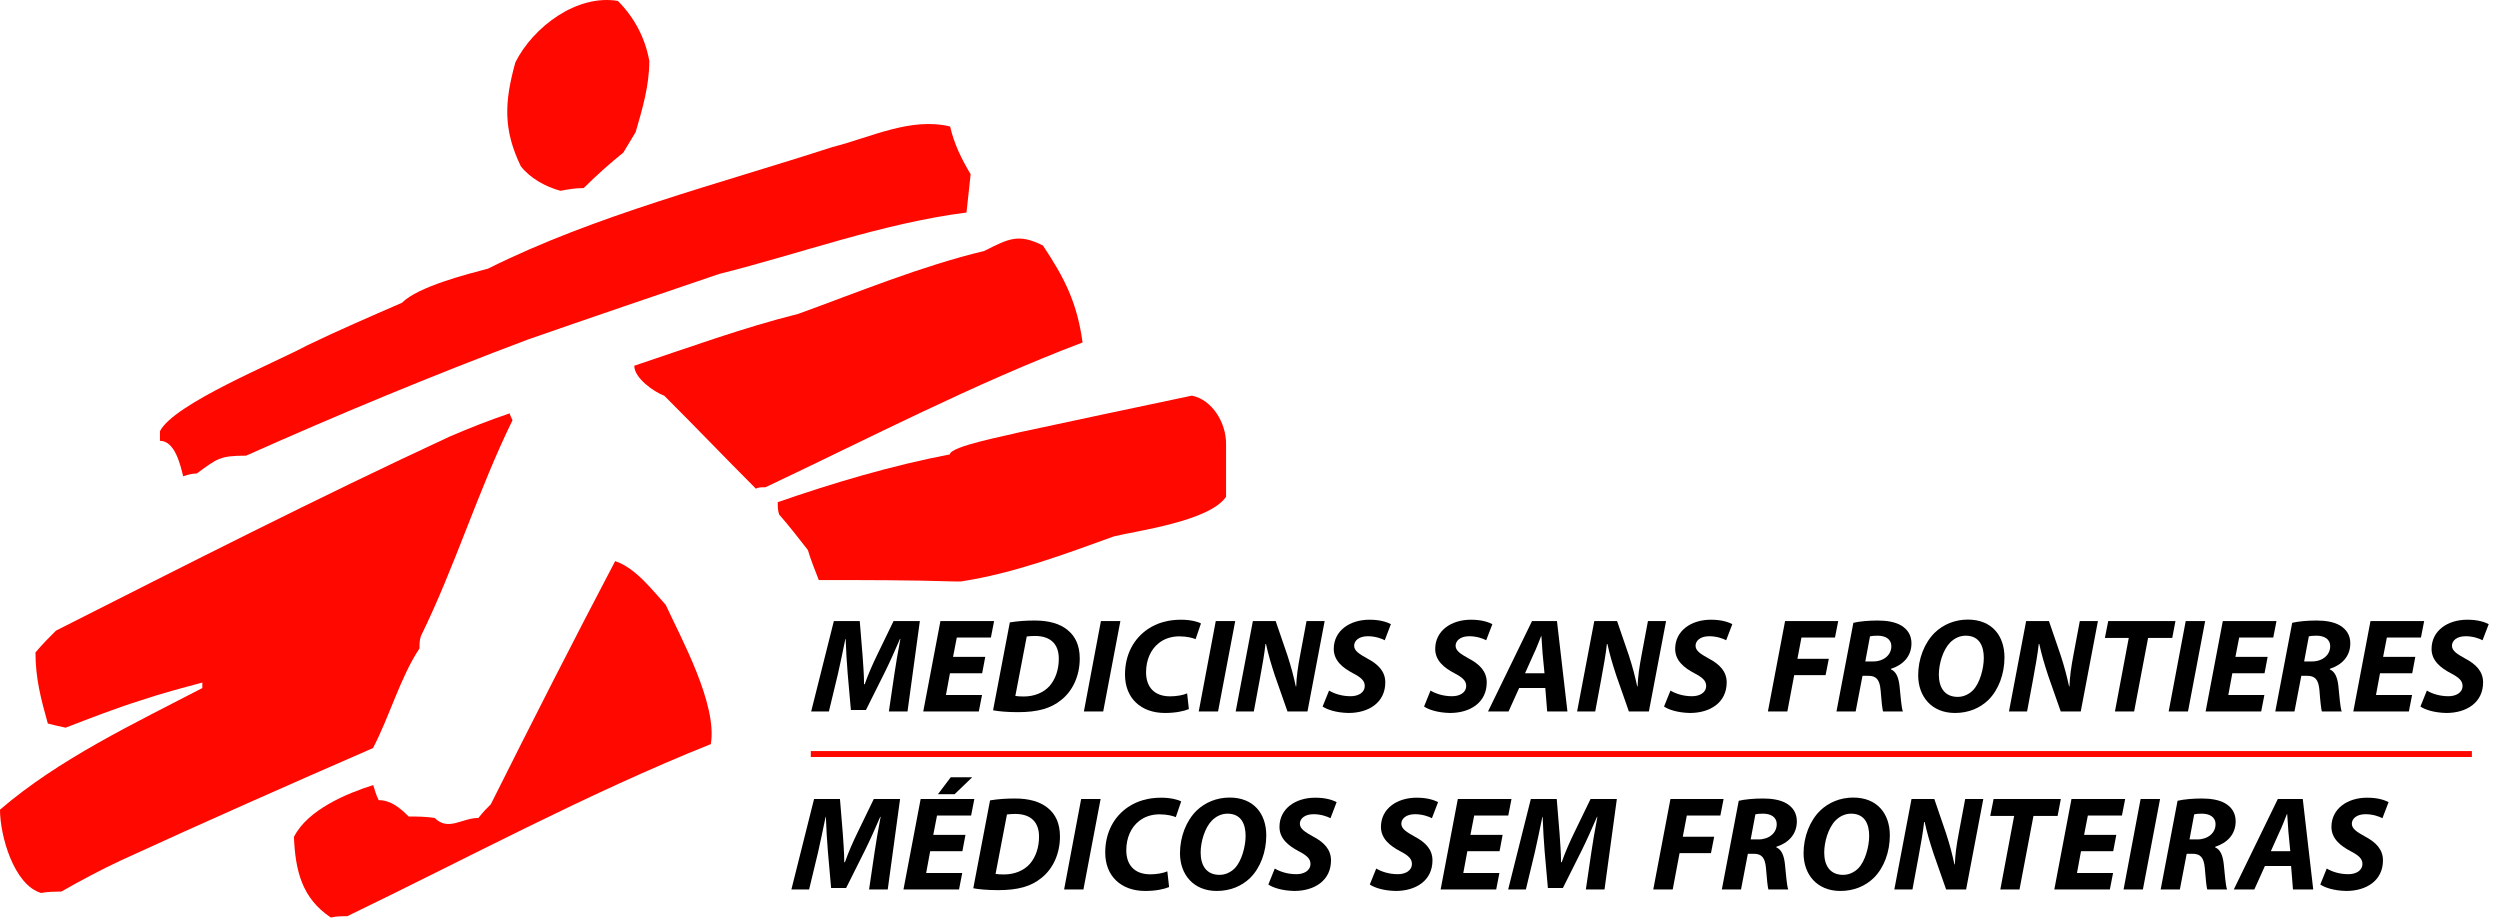 <svg xmlns="http://www.w3.org/2000/svg" width="157" height="58" viewBox="0 0 157 58" fill="none"><path fill-rule="evenodd" clip-rule="evenodd" d="M20.777 57.62C18.973 56.42 18.548 54.706 18.459 52.559C19.316 50.845 21.805 49.817 23.437 49.303C23.526 49.563 23.608 49.906 23.78 50.249C24.555 50.249 25.151 50.763 25.666 51.277C26.18 51.277 26.694 51.277 27.297 51.366C28.154 52.224 29.012 51.366 30.047 51.366C30.308 51.024 30.561 50.763 30.822 50.509C33.4 45.36 35.971 40.3 38.632 35.239C39.921 35.671 40.949 37.043 41.806 37.982C42.753 40.039 45.07 44.242 44.638 46.731C36.911 49.817 29.272 53.938 21.805 57.538C21.462 57.538 21.119 57.538 20.777 57.62Z" fill="#FF0800"></path><path fill-rule="evenodd" clip-rule="evenodd" d="M2.578 56.079C0.864 55.565 0 52.479 0 50.847C3.689 47.672 8.413 45.444 12.706 43.209C12.706 43.037 12.706 42.948 12.706 42.866C11.416 43.209 10.127 43.551 8.845 43.983C7.213 44.498 5.671 45.101 4.121 45.698C3.689 45.608 3.346 45.526 3.003 45.437C2.571 43.894 2.228 42.605 2.228 40.973C2.66 40.459 3.086 40.027 3.518 39.602C11.67 35.481 19.912 31.278 28.236 27.417C29.436 26.903 30.725 26.389 32.014 25.957C32.014 26.046 32.103 26.218 32.186 26.389C30.04 30.764 28.579 35.57 26.433 39.945C26.344 40.205 26.344 40.459 26.344 40.72C25.144 42.523 24.458 45.012 23.423 46.98C18.102 49.297 12.863 51.615 7.632 54.015C6.343 54.618 5.053 55.304 3.854 55.99C3.435 55.996 3.01 55.996 2.578 56.079Z" fill="#FF0800"></path><path fill-rule="evenodd" clip-rule="evenodd" d="M60.005 36.517C57.084 36.427 54.252 36.427 51.42 36.427C51.159 35.742 50.906 35.138 50.734 34.542C50.131 33.767 49.534 32.999 48.931 32.313C48.842 32.053 48.842 31.799 48.842 31.538C52.277 30.339 56.055 29.221 59.655 28.535C59.655 28.021 63.344 27.335 63.947 27.164C67.554 26.389 71.161 25.621 74.85 24.846C76.139 25.107 76.996 26.561 76.996 27.85C76.996 28.967 76.996 30.078 76.996 31.196C75.967 32.739 71.332 33.342 69.954 33.685C66.861 34.802 63.687 36.002 60.341 36.517C60.176 36.517 60.087 36.517 60.005 36.517Z" fill="#FF0800"></path><path fill-rule="evenodd" clip-rule="evenodd" d="M47.471 30.689C45.496 28.714 43.61 26.739 41.718 24.854C41.032 24.593 39.832 23.736 39.832 22.968C43.178 21.85 46.696 20.568 50.131 19.711C53.909 18.34 57.858 16.708 61.808 15.761C63.351 14.987 63.954 14.644 65.497 15.419C66.868 17.476 67.643 19.018 67.986 21.507C61.205 24.079 54.595 27.514 48.074 30.599C47.813 30.599 47.642 30.599 47.471 30.689Z" fill="#FF0800"></path><path fill-rule="evenodd" clip-rule="evenodd" d="M11.505 29.912C11.334 29.226 10.991 27.683 10.045 27.683C10.045 27.423 10.045 27.251 10.045 27.08C10.902 25.366 17.258 22.788 19.315 21.677C21.29 20.73 23.265 19.873 25.24 19.016C26.268 17.988 29.36 17.213 30.65 16.87C37.342 13.524 45.158 11.549 52.283 9.232C54.689 8.628 57.178 7.346 59.667 7.943C59.928 9.06 60.353 9.917 60.956 10.946C60.867 11.721 60.785 12.489 60.696 13.346C55.375 14.031 50.308 15.917 45.158 17.206C41.127 18.578 37.088 19.949 33.139 21.327C27.214 23.555 21.208 26.044 15.455 28.616C13.823 28.616 13.652 28.787 12.363 29.733C12.02 29.74 11.759 29.829 11.505 29.912Z" fill="#FF0800"></path><path fill-rule="evenodd" clip-rule="evenodd" d="M35.196 11.982C34.249 11.721 33.31 11.207 32.706 10.439C31.589 8.121 31.678 6.407 32.364 3.918C33.481 1.69 36.224 -0.374 38.802 0.058C39.831 1.086 40.516 2.375 40.777 3.829C40.777 5.372 40.345 6.832 39.92 8.293C39.659 8.725 39.406 9.15 39.145 9.582C38.288 10.267 37.431 11.042 36.656 11.81C36.142 11.81 35.627 11.899 35.196 11.982Z" fill="#FF0800"></path><path d="M56.992 44.682L57.767 39.003H56.115L55.071 41.16C54.826 41.666 54.523 42.331 54.304 42.972H54.262C54.262 42.331 54.203 41.699 54.169 41.16L53.992 39.003H52.366L50.941 44.682H52.054L52.618 42.34C52.762 41.733 52.93 40.873 53.09 40.123H53.107C53.132 40.882 53.183 41.666 53.233 42.289L53.436 44.59H54.38L55.542 42.264C55.854 41.64 56.2 40.865 56.52 40.123H56.545C56.385 40.941 56.259 41.724 56.166 42.34L55.821 44.682H56.992Z" fill="black"></path><path d="M61.874 41.253H59.851L60.087 40.039H62.228L62.43 39.003H59.059L57.98 44.682H61.469L61.672 43.646H59.405L59.657 42.281H61.68L61.874 41.253Z" fill="black"></path><path d="M62.364 44.606C62.65 44.666 63.24 44.724 63.923 44.724C65.153 44.724 65.987 44.497 66.645 43.958C67.353 43.401 67.808 42.458 67.808 41.354C67.808 40.52 67.521 39.955 67.058 39.576C66.577 39.171 65.878 38.969 64.985 38.969C64.445 38.969 63.914 39.003 63.417 39.087L62.364 44.606ZM64.479 39.972C64.605 39.955 64.782 39.938 64.993 39.938C65.996 39.938 66.493 40.469 66.493 41.362C66.493 42.045 66.291 42.643 65.912 43.081C65.532 43.503 64.951 43.739 64.294 43.739C64.083 43.739 63.906 43.73 63.763 43.705L64.479 39.972Z" fill="black"></path><path d="M69.138 39.003L68.068 44.682H69.281L70.36 39.003H69.138Z" fill="black"></path><path d="M74.552 43.545C74.274 43.663 73.877 43.73 73.481 43.73C72.479 43.73 71.973 43.132 71.973 42.222C71.973 41.43 72.276 40.781 72.757 40.401C73.102 40.115 73.557 39.963 74.055 39.963C74.543 39.963 74.914 40.064 75.083 40.14L75.42 39.154C75.251 39.053 74.788 38.918 74.164 38.918C73.372 38.918 72.672 39.112 72.083 39.508C71.223 40.09 70.65 41.076 70.65 42.365C70.65 43.848 71.653 44.775 73.161 44.775C73.844 44.775 74.358 44.657 74.661 44.531L74.552 43.545Z" fill="black"></path><path d="M76.35 39.003L75.28 44.682H76.493L77.572 39.003H76.35Z" fill="black"></path><path d="M78.739 44.682L79.109 42.694C79.278 41.8 79.413 41 79.472 40.444H79.505C79.657 41.135 79.809 41.649 80.062 42.424L80.854 44.682H82.109L83.188 39.003H82.05L81.663 41.067C81.503 41.901 81.418 42.525 81.402 43.106H81.376C81.242 42.483 81.09 41.893 80.854 41.168L80.112 39.003H78.68L77.601 44.682H78.739Z" fill="black"></path><path d="M83.06 44.37C83.33 44.556 83.894 44.758 84.686 44.775C85.951 44.775 86.996 44.126 86.996 42.854C86.996 42.171 86.557 41.716 85.866 41.354C85.386 41.084 85.04 40.882 85.04 40.553C85.04 40.241 85.335 39.955 85.9 39.955C86.372 39.955 86.776 40.106 86.962 40.208L87.349 39.196C87.097 39.07 86.692 38.918 86.001 38.918C84.762 38.918 83.76 39.609 83.76 40.755C83.76 41.497 84.341 41.944 84.939 42.264C85.462 42.533 85.706 42.744 85.706 43.073C85.706 43.511 85.276 43.73 84.805 43.722C84.282 43.722 83.802 43.57 83.465 43.368L83.06 44.37Z" fill="black"></path><path d="M89.431 44.37C89.701 44.556 90.266 44.758 91.058 44.775C92.322 44.775 93.367 44.126 93.367 42.854C93.367 42.171 92.928 41.716 92.237 41.354C91.757 41.084 91.412 40.882 91.412 40.553C91.412 40.241 91.707 39.955 92.271 39.955C92.743 39.955 93.148 40.106 93.333 40.208L93.721 39.196C93.468 39.07 93.063 38.918 92.372 38.918C91.134 38.918 90.131 39.609 90.131 40.755C90.131 41.497 90.712 41.944 91.311 42.264C91.833 42.533 92.077 42.744 92.077 43.073C92.077 43.511 91.648 43.73 91.176 43.722C90.653 43.722 90.173 43.57 89.836 43.368L89.431 44.37Z" fill="black"></path><path d="M97.045 43.208L97.163 44.682H98.435L97.778 39.003H96.211L93.447 44.682H94.736L95.402 43.208H97.045ZM95.772 42.281L96.32 41.059C96.48 40.739 96.641 40.292 96.784 39.946H96.801C96.826 40.292 96.86 40.747 96.876 41.059L96.994 42.281H95.772Z" fill="black"></path><path d="M100.18 44.682L100.55 42.694C100.719 41.8 100.854 41 100.913 40.444H100.946C101.098 41.135 101.25 41.649 101.503 42.424L102.295 44.682H103.55L104.629 39.003H103.491L103.104 41.067C102.944 41.901 102.859 42.525 102.842 43.106H102.817C102.682 42.483 102.531 41.893 102.295 41.168L101.553 39.003H100.121L99.042 44.682H100.18Z" fill="black"></path><path d="M104.501 44.37C104.771 44.556 105.335 44.758 106.127 44.775C107.391 44.775 108.436 44.126 108.436 42.854C108.436 42.171 107.998 41.716 107.307 41.354C106.827 41.084 106.481 40.882 106.481 40.553C106.481 40.241 106.776 39.955 107.341 39.955C107.813 39.955 108.217 40.106 108.403 40.208L108.79 39.196C108.538 39.07 108.133 38.918 107.442 38.918C106.203 38.918 105.2 39.609 105.2 40.755C105.2 41.497 105.782 41.944 106.38 42.264C106.903 42.533 107.147 42.744 107.147 43.073C107.147 43.511 106.717 43.73 106.245 43.722C105.723 43.722 105.243 43.57 104.906 43.368L104.501 44.37Z" fill="black"></path><path d="M111.024 44.682H112.246L112.676 42.399H114.647L114.85 41.371H112.878L113.131 40.039H115.237L115.44 39.003H112.103L111.024 44.682Z" fill="black"></path><path d="M115.33 44.682H116.535L116.965 42.441H117.327C117.816 42.441 118.043 42.66 118.102 43.343C118.153 44.042 118.212 44.531 118.254 44.682H119.501C119.408 44.446 119.358 43.713 119.29 43.073C119.231 42.559 119.088 42.18 118.751 42.036V42.003C119.484 41.767 120.04 41.244 120.04 40.401C120.04 39.871 119.779 39.517 119.408 39.289C119.012 39.045 118.448 38.969 117.917 38.969C117.352 38.969 116.779 39.02 116.392 39.112L115.33 44.682ZM117.436 39.963C117.538 39.938 117.681 39.921 117.908 39.921C118.397 39.921 118.776 40.123 118.776 40.587C118.776 41.135 118.296 41.539 117.63 41.539H117.141L117.436 39.963Z" fill="black"></path><path d="M123.58 38.91C122.771 38.91 122.046 39.213 121.516 39.719C120.85 40.368 120.462 41.379 120.462 42.407C120.462 43.73 121.296 44.775 122.771 44.775C123.622 44.775 124.339 44.472 124.869 43.958C125.518 43.317 125.881 42.314 125.881 41.286C125.881 39.921 125.089 38.91 123.58 38.91ZM123.445 39.921C124.33 39.921 124.583 40.612 124.583 41.32C124.583 41.969 124.339 42.904 123.9 43.351C123.639 43.612 123.302 43.764 122.948 43.764C122.114 43.764 121.76 43.166 121.76 42.365C121.76 41.682 122.021 40.806 122.468 40.351C122.729 40.09 123.066 39.921 123.445 39.921Z" fill="black"></path><path d="M127.3 44.682L127.671 42.694C127.84 41.8 127.974 41 128.033 40.444H128.067C128.219 41.135 128.371 41.649 128.623 42.424L129.415 44.682H130.671L131.75 39.003H130.612L130.224 41.067C130.064 41.901 129.98 42.525 129.963 43.106H129.938C129.803 42.483 129.651 41.893 129.415 41.168L128.674 39.003H127.241L126.163 44.682H127.3Z" fill="black"></path><path d="M132.818 44.682H134.023L134.9 40.064H136.417L136.619 39.003H132.397L132.186 40.064H133.686L132.818 44.682Z" fill="black"></path><path d="M137.263 39.003L136.192 44.682H137.406L138.484 39.003H137.263Z" fill="black"></path><path d="M142.407 41.253H140.384L140.62 40.039H142.761L142.963 39.003H139.592L138.513 44.682H142.002L142.204 43.646H139.938L140.19 42.281H142.213L142.407 41.253Z" fill="black"></path><path d="M142.888 44.682H144.093L144.523 42.441H144.885C145.374 42.441 145.602 42.66 145.661 43.343C145.711 44.042 145.77 44.531 145.812 44.682H147.06C146.967 44.446 146.916 43.713 146.849 43.073C146.79 42.559 146.647 42.18 146.31 42.036V42.003C147.043 41.767 147.599 41.244 147.599 40.401C147.599 39.871 147.338 39.517 146.967 39.289C146.571 39.045 146.006 38.969 145.475 38.969C144.911 38.969 144.338 39.02 143.95 39.112L142.888 44.682ZM144.995 39.963C145.096 39.938 145.239 39.921 145.467 39.921C145.956 39.921 146.335 40.123 146.335 40.587C146.335 41.135 145.855 41.539 145.189 41.539H144.7L144.995 39.963Z" fill="black"></path><path d="M151.681 41.253H149.659L149.895 40.039H152.035L152.237 39.003H148.867L147.788 44.682H151.277L151.479 43.646H149.212L149.465 42.281H151.487L151.681 41.253Z" fill="black"></path><path d="M152.003 44.37C152.272 44.556 152.837 44.758 153.629 44.775C154.893 44.775 155.938 44.126 155.938 42.854C155.938 42.171 155.5 41.716 154.809 41.354C154.329 41.084 153.983 40.882 153.983 40.553C153.983 40.241 154.278 39.955 154.843 39.955C155.315 39.955 155.719 40.106 155.904 40.208L156.292 39.196C156.039 39.07 155.635 38.918 154.944 38.918C153.705 38.918 152.702 39.609 152.702 40.755C152.702 41.497 153.284 41.944 153.882 42.264C154.404 42.533 154.649 42.744 154.649 43.073C154.649 43.511 154.219 43.73 153.747 43.722C153.225 43.722 152.744 43.57 152.407 43.368L152.003 44.37Z" fill="black"></path><path d="M55.75 55.859L56.525 50.179H54.873L53.828 52.337C53.584 52.842 53.281 53.508 53.062 54.148H53.019C53.019 53.508 52.96 52.876 52.927 52.337L52.75 50.179H51.123L49.699 55.859H50.812L51.376 53.516C51.519 52.91 51.688 52.05 51.848 51.3H51.865C51.89 52.059 51.941 52.842 51.991 53.466L52.194 55.766H53.137L54.3 53.441C54.612 52.817 54.958 52.042 55.278 51.3H55.303C55.143 52.118 55.017 52.901 54.924 53.516L54.578 55.859H55.75Z" fill="black"></path><path d="M60.632 52.429H58.609L58.845 51.216H60.986L61.188 50.179H57.817L56.738 55.859H60.227L60.429 54.823H58.163L58.415 53.457H60.438L60.632 52.429ZM59.705 48.814L58.904 49.876H59.949L61.053 48.814H59.705Z" fill="black"></path><path d="M61.122 55.783C61.408 55.842 61.998 55.901 62.681 55.901C63.911 55.901 64.745 55.674 65.403 55.134C66.11 54.578 66.566 53.634 66.566 52.531C66.566 51.696 66.279 51.132 65.816 50.752C65.335 50.348 64.636 50.146 63.742 50.146C63.203 50.146 62.672 50.179 62.175 50.264L61.122 55.783ZM63.237 51.148C63.363 51.132 63.54 51.115 63.751 51.115C64.754 51.115 65.251 51.646 65.251 52.539C65.251 53.221 65.049 53.82 64.669 54.258C64.29 54.679 63.709 54.915 63.051 54.915C62.841 54.915 62.664 54.907 62.521 54.882L63.237 51.148Z" fill="black"></path><path d="M67.896 50.179L66.826 55.859H68.039L69.118 50.179H67.896Z" fill="black"></path><path d="M73.309 54.721C73.031 54.839 72.635 54.907 72.239 54.907C71.237 54.907 70.731 54.309 70.731 53.398C70.731 52.606 71.034 51.957 71.515 51.578C71.86 51.292 72.315 51.14 72.812 51.14C73.301 51.14 73.672 51.241 73.84 51.317L74.177 50.331C74.009 50.23 73.545 50.095 72.922 50.095C72.13 50.095 71.43 50.289 70.84 50.685C69.981 51.266 69.408 52.252 69.408 53.542C69.408 55.025 70.411 55.952 71.919 55.952C72.602 55.952 73.116 55.834 73.419 55.707L73.309 54.721Z" fill="black"></path><path d="M77.221 50.087C76.412 50.087 75.687 50.39 75.156 50.896C74.491 51.544 74.103 52.556 74.103 53.584C74.103 54.907 74.937 55.952 76.412 55.952C77.263 55.952 77.98 55.648 78.51 55.134C79.159 54.494 79.522 53.491 79.522 52.463C79.522 51.098 78.73 50.087 77.221 50.087ZM77.086 51.098C77.971 51.098 78.224 51.789 78.224 52.497C78.224 53.146 77.98 54.081 77.541 54.528C77.28 54.789 76.943 54.941 76.589 54.941C75.755 54.941 75.401 54.342 75.401 53.542C75.401 52.859 75.662 51.983 76.109 51.528C76.37 51.266 76.707 51.098 77.086 51.098Z" fill="black"></path><path d="M79.652 55.547C79.922 55.733 80.486 55.935 81.278 55.952C82.542 55.952 83.587 55.303 83.587 54.031C83.587 53.348 83.149 52.893 82.458 52.531C81.978 52.261 81.632 52.059 81.632 51.73C81.632 51.418 81.927 51.132 82.492 51.132C82.964 51.132 83.368 51.283 83.554 51.384L83.941 50.373C83.689 50.247 83.284 50.095 82.593 50.095C81.354 50.095 80.351 50.786 80.351 51.932C80.351 52.674 80.933 53.12 81.531 53.441C82.054 53.71 82.298 53.921 82.298 54.25C82.298 54.688 81.868 54.907 81.396 54.898C80.874 54.898 80.394 54.747 80.056 54.544L79.652 55.547Z" fill="black"></path><path d="M86.023 55.547C86.293 55.733 86.857 55.935 87.65 55.952C88.914 55.952 89.959 55.303 89.959 54.031C89.959 53.348 89.52 52.893 88.829 52.531C88.349 52.261 88.004 52.059 88.004 51.73C88.004 51.418 88.298 51.132 88.863 51.132C89.335 51.132 89.739 51.283 89.925 51.384L90.312 50.373C90.06 50.247 89.655 50.095 88.964 50.095C87.725 50.095 86.723 50.786 86.723 51.932C86.723 52.674 87.304 53.12 87.902 53.441C88.425 53.71 88.669 53.921 88.669 54.25C88.669 54.688 88.24 54.907 87.767 54.898C87.245 54.898 86.765 54.747 86.428 54.544L86.023 55.547Z" fill="black"></path><path d="M94.365 52.429H92.343L92.579 51.216H94.719L94.922 50.179H91.551L90.472 55.859H93.961L94.163 54.823H91.896L92.149 53.457H94.172L94.365 52.429Z" fill="black"></path><path d="M100.763 55.859L101.538 50.179H99.886L98.841 52.337C98.597 52.842 98.294 53.508 98.075 54.148H98.033C98.033 53.508 97.974 52.876 97.94 52.337L97.763 50.179H96.136L94.712 55.859H95.825L96.389 53.516C96.533 52.91 96.701 52.05 96.861 51.3H96.878C96.903 52.059 96.954 52.842 97.004 53.466L97.207 55.766H98.15L99.314 53.441C99.625 52.817 99.971 52.042 100.291 51.3H100.316C100.156 52.118 100.03 52.901 99.937 53.516L99.591 55.859H100.763Z" fill="black"></path><path d="M103.825 55.859H105.047L105.477 53.575H107.449L107.651 52.547H105.679L105.932 51.216H108.039L108.241 50.179H104.904L103.825 55.859Z" fill="black"></path><path d="M108.131 55.859H109.336L109.766 53.617H110.128C110.617 53.617 110.845 53.837 110.904 54.519C110.954 55.219 111.013 55.707 111.055 55.859H112.302C112.21 55.623 112.159 54.89 112.092 54.25C112.033 53.736 111.889 53.356 111.552 53.213V53.179C112.286 52.943 112.842 52.421 112.842 51.578C112.842 51.047 112.58 50.693 112.21 50.466C111.814 50.221 111.249 50.146 110.718 50.146C110.154 50.146 109.581 50.196 109.193 50.289L108.131 55.859ZM110.238 51.14C110.339 51.115 110.482 51.098 110.71 51.098C111.198 51.098 111.578 51.3 111.578 51.764C111.578 52.311 111.097 52.716 110.432 52.716H109.943L110.238 51.14Z" fill="black"></path><path d="M116.381 50.087C115.573 50.087 114.848 50.39 114.317 50.896C113.651 51.544 113.264 52.556 113.264 53.584C113.264 54.907 114.098 55.952 115.573 55.952C116.424 55.952 117.14 55.648 117.671 55.134C118.32 54.494 118.682 53.491 118.682 52.463C118.682 51.098 117.89 50.087 116.381 50.087ZM116.247 51.098C117.131 51.098 117.384 51.789 117.384 52.497C117.384 53.146 117.14 54.081 116.702 54.528C116.44 54.789 116.103 54.941 115.749 54.941C114.915 54.941 114.561 54.342 114.561 53.542C114.561 52.859 114.823 51.983 115.269 51.528C115.53 51.266 115.867 51.098 116.247 51.098Z" fill="black"></path><path d="M120.102 55.859L120.472 53.87C120.641 52.977 120.776 52.176 120.835 51.62H120.869C121.02 52.311 121.172 52.825 121.425 53.601L122.217 55.859H123.472L124.551 50.179H123.413L123.026 52.244C122.866 53.078 122.781 53.702 122.765 54.283H122.739C122.604 53.66 122.453 53.07 122.217 52.345L121.475 50.179H120.043L118.964 55.859H120.102Z" fill="black"></path><path d="M125.62 55.859H126.825L127.701 51.241H129.218L129.42 50.179H125.198L124.988 51.241H126.488L125.62 55.859Z" fill="black"></path><path d="M132.904 52.429H130.881L131.117 51.216H133.258L133.46 50.179H130.089L129.011 55.859H132.499L132.701 54.823H130.435L130.687 53.457H132.71L132.904 52.429Z" fill="black"></path><path d="M134.43 50.179L133.36 55.859H134.574L135.652 50.179H134.43Z" fill="black"></path><path d="M135.69 55.859H136.895L137.325 53.617H137.687C138.176 53.617 138.403 53.837 138.462 54.519C138.513 55.219 138.572 55.707 138.614 55.859H139.861C139.768 55.623 139.718 54.89 139.65 54.25C139.591 53.736 139.448 53.356 139.111 53.213V53.179C139.844 52.943 140.4 52.421 140.4 51.578C140.4 51.047 140.139 50.693 139.768 50.466C139.372 50.221 138.808 50.146 138.277 50.146C137.712 50.146 137.139 50.196 136.751 50.289L135.69 55.859ZM137.796 51.14C137.898 51.115 138.041 51.098 138.268 51.098C138.757 51.098 139.136 51.3 139.136 51.764C139.136 52.311 138.656 52.716 137.99 52.716H137.501L137.796 51.14Z" fill="black"></path><path d="M143.881 54.384L143.999 55.859H145.271L144.614 50.179H143.046L140.282 55.859H141.572L142.237 54.384H143.881ZM142.608 53.457L143.156 52.236C143.316 51.915 143.476 51.469 143.619 51.123H143.636C143.661 51.469 143.695 51.924 143.712 52.236L143.83 53.457H142.608Z" fill="black"></path><path d="M145.714 55.547C145.984 55.733 146.549 55.935 147.341 55.952C148.605 55.952 149.65 55.303 149.65 54.031C149.65 53.348 149.211 52.893 148.52 52.531C148.04 52.261 147.695 52.059 147.695 51.73C147.695 51.418 147.99 51.132 148.554 51.132C149.026 51.132 149.431 51.283 149.616 51.384L150.004 50.373C149.751 50.247 149.346 50.095 148.655 50.095C147.417 50.095 146.414 50.786 146.414 51.932C146.414 52.674 146.995 53.12 147.593 53.441C148.116 53.71 148.36 53.921 148.36 54.25C148.36 54.688 147.931 54.907 147.459 54.898C146.936 54.898 146.456 54.747 146.119 54.544L145.714 55.547Z" fill="black"></path><rect x="50.918" y="47.167" width="104.316" height="0.373" fill="#FF0800"></rect></svg>